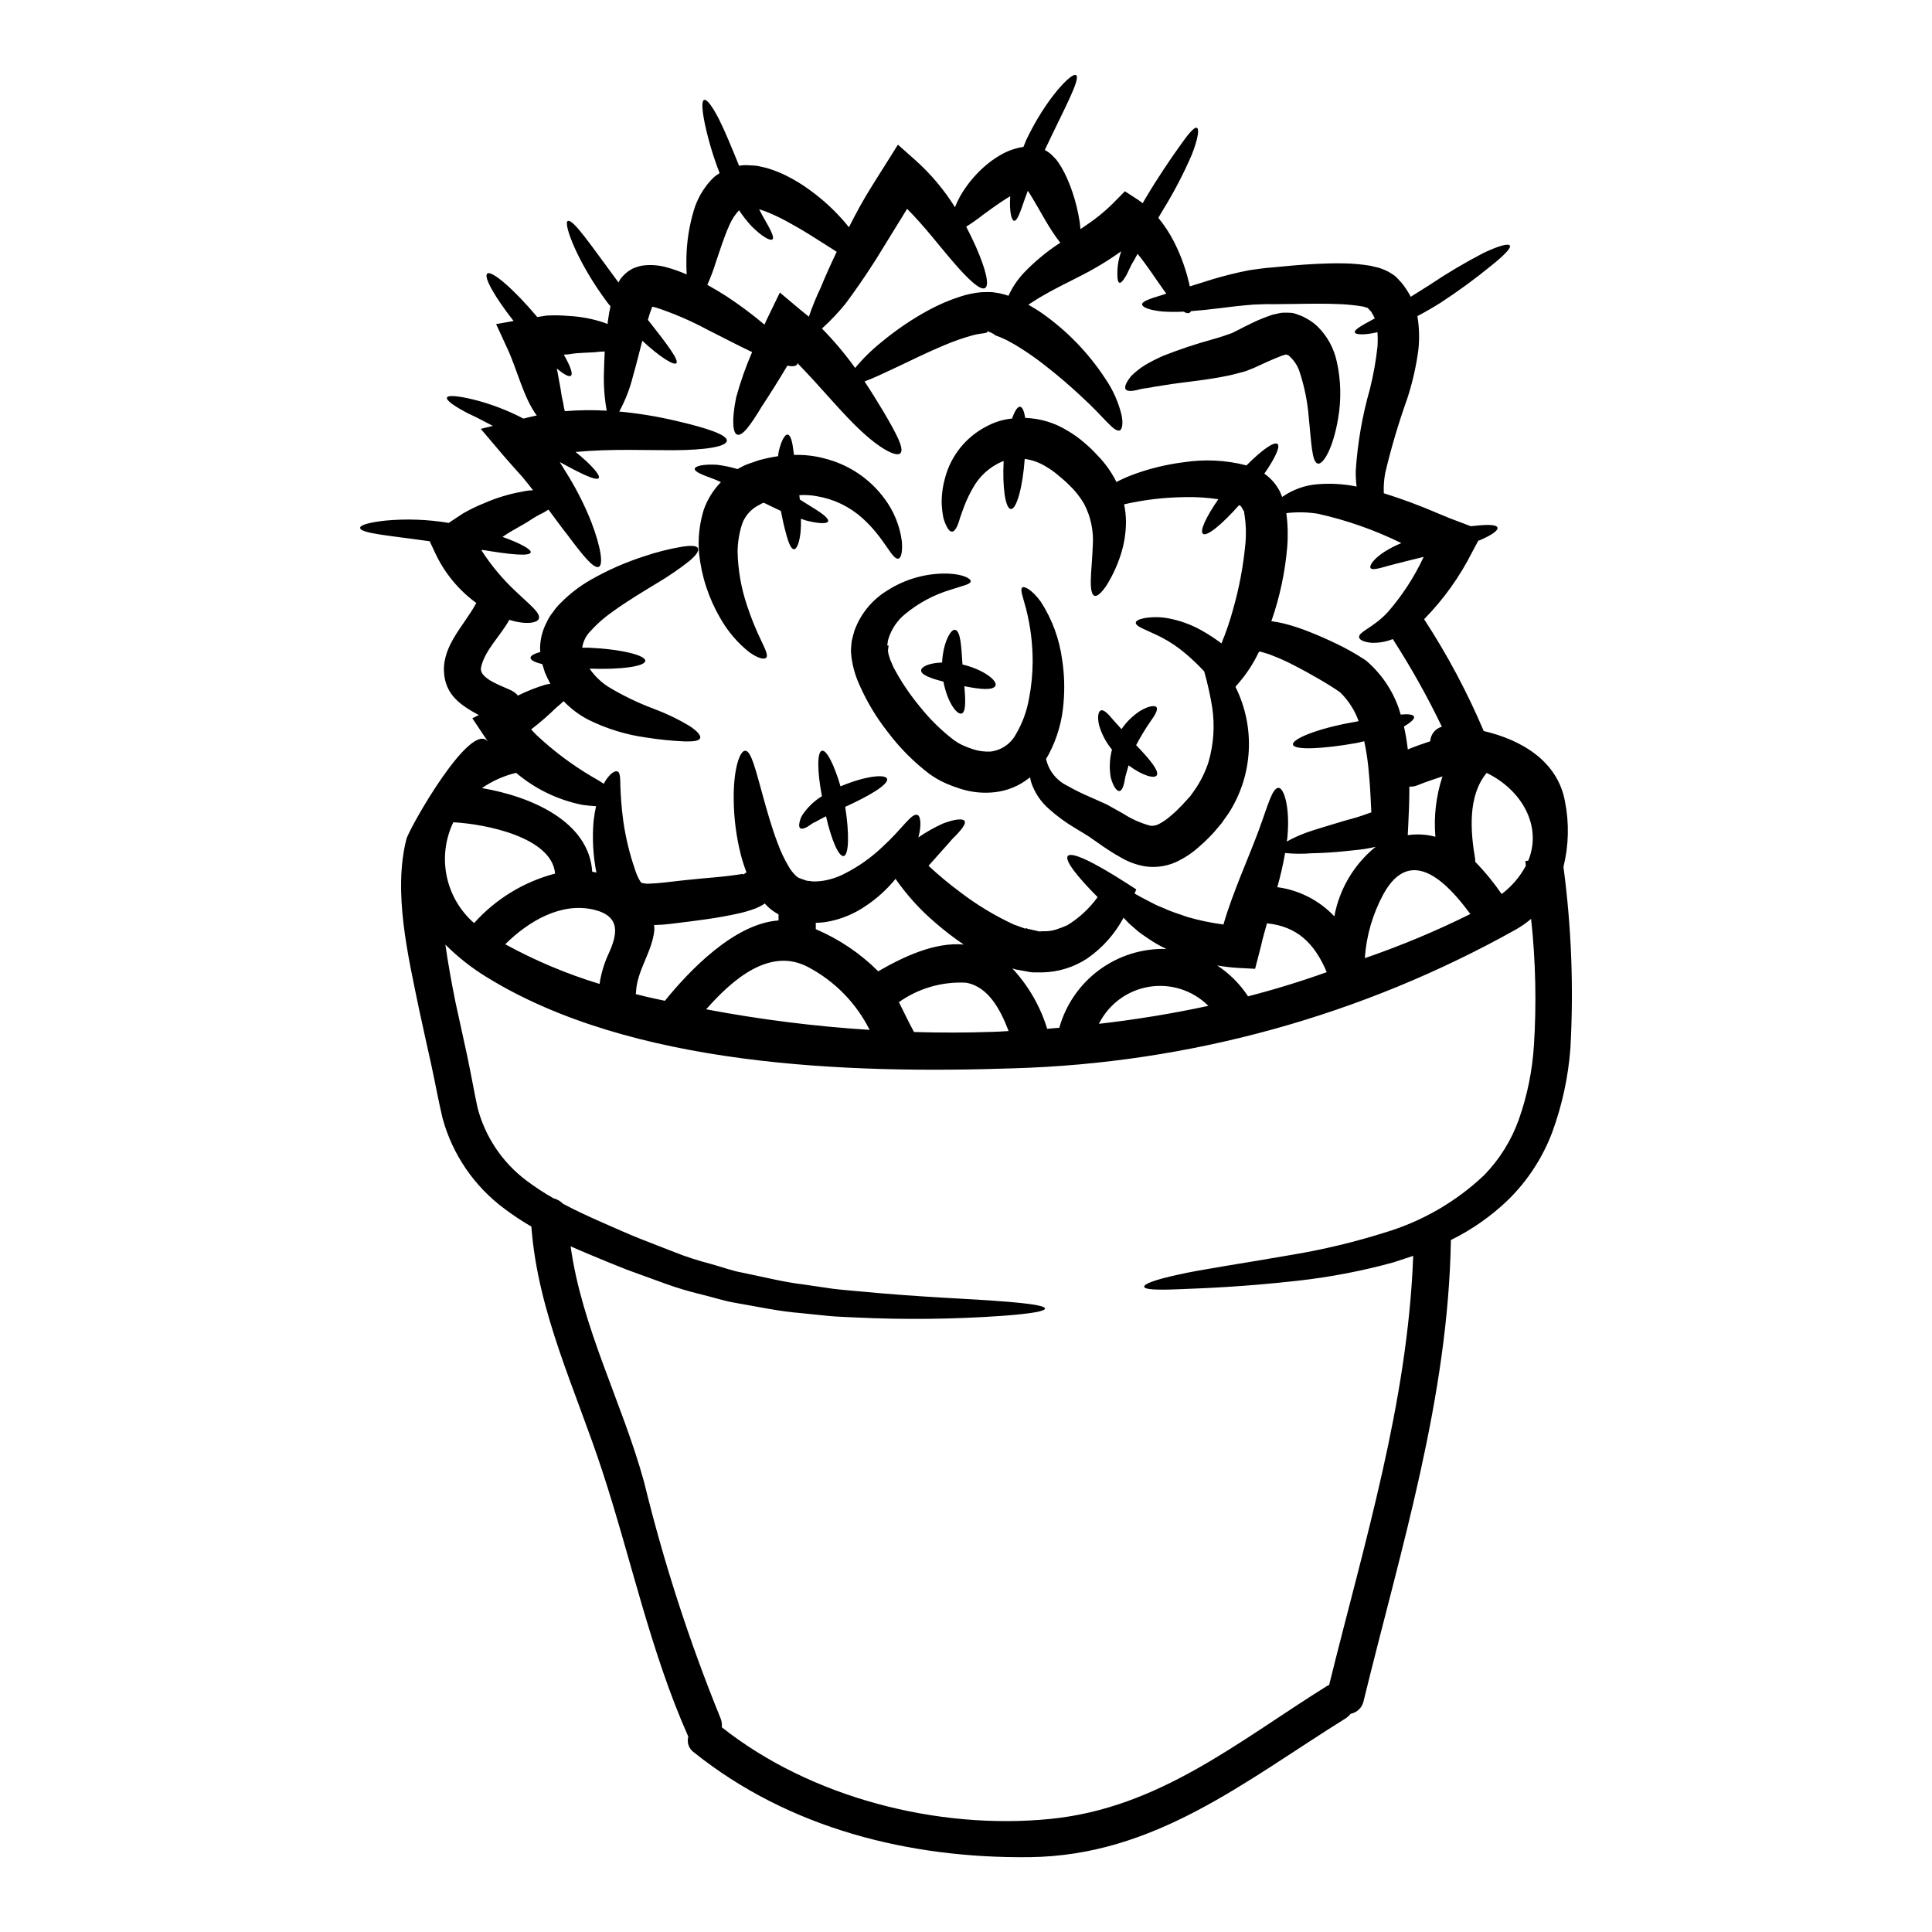<?xml version="1.0" encoding="UTF-8"?>
<!-- Uploaded to: SVG Repo, www.svgrepo.com, Generator: SVG Repo Mixer Tools -->
<svg fill="#000000" width="800px" height="800px" version="1.1" viewBox="144 144 512 512" xmlns="http://www.w3.org/2000/svg">
 <g>
  <path d="m432.87 365.88c-0.035-0.031-0.133-0.062-0.133-0.098l-0.031-0.004-0.066-0.062h-0.031c-1.246-0.789-2.465-1.512-3.648-2.234-2.512-1.48-4.867-3.207-7.031-5.156-2.074-1.82-3.644-4.141-4.566-6.738-0.172-0.523-0.305-1.062-0.395-1.605-0.129 0.062-0.195 0.195-0.328 0.266l0.004-0.004c-2.555 2.016-5.613 3.285-8.84 3.676-3.156 0.383-6.359 0.07-9.379-0.914-1.285-0.398-2.547-0.875-3.777-1.418-1.461-0.652-2.859-1.441-4.172-2.363-4.242-3.199-8.016-6.984-11.207-11.234-3.027-3.84-5.555-8.043-7.519-12.52-1.098-2.391-1.816-4.941-2.133-7.555-0.102-0.762-0.125-1.535-0.066-2.301l0.129-1.445 0.066-0.395v-0.066l0.031-0.129 0.066-0.227 0.129-0.496 0.23-0.918h0.004c0.145-0.625 0.352-1.23 0.625-1.809 1.703-4.051 4.652-7.453 8.422-9.711 4.812-3.062 10.438-4.602 16.141-4.406 4.039 0.199 5.902 1.352 5.844 2.039-0.031 0.824-2.199 1.18-5.32 2.231v0.004c-4.402 1.312-8.492 3.5-12.031 6.43-2.09 1.691-3.633 3.965-4.43 6.535-0.121 0.305-0.188 0.625-0.203 0.953l-0.062 0.461-0.066 0.266v0.098l0.363 0.066-0.164 1.215c-0.031 0.555 0.066 0.426 0.098 0.688-0.016 0.074-0.016 0.152 0 0.227l0.164 0.527 0.328 1.082c0.395 0.789 0.625 1.574 1.086 2.402 1.914 3.559 4.18 6.914 6.766 10.02 2.648 3.336 5.699 6.328 9.086 8.918 0.68 0.492 1.406 0.922 2.168 1.281 0.973 0.441 1.973 0.824 2.992 1.152 1.465 0.453 2.996 0.641 4.527 0.559 2.848-0.352 5.344-2.07 6.691-4.602 1.734-2.938 2.914-6.168 3.484-9.531 0.609-3.148 0.926-6.348 0.949-9.555 0.02-4.766-0.566-9.512-1.742-14.129-0.852-3.25-1.641-5.094-1.016-5.652 0.492-0.461 2.594 0.559 4.93 3.777v0.004c2.996 4.644 4.926 9.895 5.648 15.375 0.578 3.781 0.699 7.621 0.363 11.434-0.348 4.68-1.645 9.238-3.812 13.402-0.23 0.461-0.527 0.953-0.824 1.414l0.004-0.004c0.668 3.086 2.715 5.695 5.547 7.086 2.094 1.191 4.254 2.254 6.477 3.184 1.316 0.594 2.66 1.18 4.039 1.805 1.449 0.789 2.894 1.609 4.406 2.465h-0.004c2.219 1.43 4.648 2.508 7.195 3.191 0.762 0.07 1.523-0.078 2.199-0.43 1.152-0.598 2.223-1.336 3.191-2.199 0.59-0.523 1.18-0.984 1.77-1.609 0.492-0.523 1.316-1.277 1.574-1.609l1.805-1.969 1.148-1.609 0.004-0.004c1.582-2.269 2.82-4.762 3.68-7.391 1.395-4.754 1.73-9.754 0.984-14.652-0.523-3.18-1.227-6.328-2.102-9.43-1.516-1.637-3.129-3.184-4.832-4.629-2.012-1.727-4.215-3.219-6.566-4.438-4.008-2.004-6.801-2.789-6.734-3.84 0.031-0.496 0.754-0.891 2.133-1.18v-0.004c2.039-0.363 4.129-0.375 6.176-0.031 3.219 0.562 6.32 1.672 9.168 3.285 1.812 1.02 3.559 2.16 5.223 3.414 1.254-3.012 2.305-6.106 3.148-9.262 1.578-5.562 2.644-11.262 3.184-17.02 0.258-2.559 0.191-5.141-0.195-7.688-0.031-0.359-0.098-0.328-0.098-0.461-0.035-0.062 0-0.16 0-0.262 0.129 0-0.129-0.395-0.332-0.723l-0.523-0.922c-0.031-0.031-0.066-0.031-0.098-0.066v0.004c-0.148-0.07-0.289-0.145-0.426-0.23-4.504 5.094-8.547 8.41-9.562 7.59-0.922-0.723 0.82-4.469 4.074-9.164-2.848-0.43-5.727-0.617-8.609-0.559-5.504 0.035-10.992 0.676-16.359 1.906 0.32 1.535 0.488 3.098 0.496 4.664-0.012 2.555-0.367 5.098-1.051 7.555-0.934 3.293-2.328 6.434-4.141 9.328-1.352 1.969-2.434 2.926-3.148 2.695-0.715-0.227-1.02-1.676-0.988-4.012 0.031-2.336 0.395-5.551 0.527-9.262v0.004c0.281-3.844-0.516-7.688-2.301-11.102-1.102-1.891-2.473-3.606-4.078-5.094-0.621-0.691-2.168-1.941-3.086-2.727v-0.004c-0.918-0.754-1.895-1.434-2.922-2.035-1.719-1.074-3.644-1.77-5.648-2.035-0.527 7.457-2.168 13.383-3.68 13.273-1.445-0.129-2.266-5.715-1.906-12.715-0.125 0.059-0.258 0.102-0.395 0.129-3.359 1.434-6.129 3.973-7.848 7.195-0.789 1.383-1.484 2.824-2.07 4.305-0.523 1.379-0.953 2.559-1.281 3.543-0.621 2.266-1.348 3.543-2.102 3.543s-1.512-1.211-2.231-3.481h-0.004c-0.32-1.535-0.484-3.098-0.496-4.664 0.035-2.09 0.348-4.164 0.922-6.176 1.551-5.785 5.445-10.66 10.742-13.457 2.156-1.207 4.539-1.957 6.996-2.199 0.719-2.035 1.477-3.25 2.168-3.121 0.59 0.133 1.051 1.215 1.316 2.957v-0.004c3.949 0.125 7.801 1.281 11.168 3.356 1.613 0.934 3.129 2.023 4.531 3.25 1.223 1.031 2.375 2.137 3.449 3.32 2.039 2.074 3.734 4.457 5.027 7.059 1.32-0.688 2.684-1.301 4.074-1.836 4.406-1.66 8.996-2.797 13.668-3.387 5.57-0.875 11.262-0.594 16.723 0.824 3.977-4.008 7.324-6.406 8.211-5.684 0.824 0.656-0.656 3.809-3.481 7.871 1.113 0.773 2.098 1.719 2.922 2.793l0.621 0.949h0.004c0.281 0.387 0.512 0.809 0.688 1.254 0.164 0.359 0.332 0.789 0.492 1.18 2.801-1.965 6.082-3.133 9.496-3.383 3.426-0.27 6.871-0.062 10.234 0.625-0.18-1.383-0.254-2.777-0.23-4.172 0.473-7.332 1.73-14.586 3.746-21.648 0.941-3.762 1.621-7.582 2.035-11.434 0.07-1.215 0.062-2.434-0.031-3.644-3.543 0.82-5.781 0.656-5.981 0.062-0.266-0.754 1.938-1.906 5.254-3.711v-0.062l-0.461-0.922c-0.129-0.297-0.262-0.363-0.328-0.559 0.066-0.098-0.59-0.723-0.922-1.086l-0.098-0.129c-0.098 0-0.098 0-0.031-0.031h-0.035l0.004-0.004c-0.023-0.027-0.059-0.039-0.098-0.035l-1.137-0.332c-1.91-0.32-3.84-0.527-5.777-0.621-4.043-0.195-8.148-0.133-12.09-0.066-2.07 0.035-4.074 0.035-6.012 0.066-1.676-0.066-3.422 0.066-5.027 0.098-3.352 0.262-6.508 0.625-9.496 1.016-2.594 0.332-4.961 0.562-7.16 0.723v0.004c-0.086 0.18-0.223 0.328-0.395 0.43-0.363 0.227-0.922 0.098-1.574-0.297-1.871 0.102-3.746 0.09-5.617-0.035-3.516-0.363-5.32-1.117-5.387-1.871-0.066-0.75 1.875-1.48 5.094-2.434 0.395-0.129 0.887-0.297 1.316-0.43-0.297-0.395-0.59-0.82-0.922-1.277-1.906-2.629-4.137-6.176-6.691-9.266-0.359 0.625-0.688 1.246-0.984 1.805-1.082 1.645-1.609 3.387-2.297 4.367-0.625 1.051-1.152 1.574-1.512 1.48s-0.559-0.824-0.559-2.039l-0.004 0.004c-0.047-1.695 0.164-3.391 0.625-5.023 0.094-0.395 0.293-0.859 0.395-1.281-3.578 2.566-7.356 4.84-11.301 6.797-3.777 1.91-7 3.519-9.562 5.031-1.445 0.82-2.66 1.641-3.746 2.332 1.246 0.723 2.465 1.445 3.582 2.234h0.004c6.656 4.672 12.363 10.57 16.816 17.375 1.98 2.887 3.426 6.102 4.269 9.496 0.559 2.5 0.133 4.074-0.523 4.238-1.574 0.359-4.043-3.484-9.84-8.773-2.824-2.66-6.297-5.715-10.312-8.805-2.051-1.605-4.191-3.094-6.406-4.469-1.117-0.719-2.266-1.312-3.387-1.938v0.004c-0.961-0.469-1.949-0.887-2.953-1.25-0.531-0.457-1.16-0.781-1.84-0.953l-0.195-0.23-0.035 0.164-0.16 0.297-0.691 0.164h-0.004c-1.121 0.113-2.231 0.32-3.316 0.621-2.43 0.684-4.809 1.516-7.129 2.5-4.664 1.938-8.934 4.07-12.547 5.777s-6.539 3.09-8.738 3.883c1.969 2.988 3.644 5.746 5.059 8.082 3.484 5.945 5.512 9.789 4.438 10.938-1.02 1.086-5.258-1.051-10.543-6.012-4.894-4.535-10.414-11.367-16.754-17.875-0.035 0.133-0.035 0.266-0.066 0.363-0.328 0.496-1.246 0.59-2.594 0.332-2.598 4.367-4.93 8.016-6.832 10.902-2.926 4.863-5.117 7.871-6.473 7.359-1.215-0.426-1.445-4.074-0.266-9.84h-0.004c1.125-4.109 2.539-8.133 4.238-12.039-0.133-0.062-0.23-0.098-0.367-0.16-3.383-1.609-7.289-3.648-11.594-5.816v-0.004c-4.301-2.312-8.797-4.246-13.434-5.781-0.355-0.117-0.719-0.191-1.086-0.23-0.395 0.988-0.789 2.199-1.148 3.453 4.894 6.207 8.375 10.738 7.527 11.527-0.66 0.59-4.305-1.609-9.004-5.981-0.852 3.285-1.605 6.402-2.398 9.102l-0.004 0.004c-0.805 3.367-2.051 6.617-3.711 9.656 5.066 0.473 10.094 1.297 15.047 2.465 8.375 1.938 13.629 3.742 13.469 5.289-0.16 1.547-5.555 2.465-14.324 2.496-7.133 0.031-16.137-0.43-25.758 0.461 4.269 3.449 6.606 6.207 6.144 6.894-0.59 0.891-4.633-1.082-10.348-4.234 0.887 1.414 1.707 2.82 2.562 4.172 2.238 3.727 4.172 7.625 5.781 11.66 2.66 6.934 3.219 11.469 2.004 11.961-1.348 0.523-4.137-2.894-8.266-8.441-1.574-1.941-3.188-4.269-5.062-6.734-0.426 0.262-0.918 0.559-1.414 0.855l0.004-0.004c-1.129 0.535-2.215 1.148-3.254 1.84-2.168 1.445-4.723 2.629-7.523 4.535 4.793 1.707 7.688 3.348 7.477 4.106-0.301 1.117-5.488 0.559-12.816-0.656l-0.227 0.133 0.004-0.004c2.586 4.023 5.664 7.699 9.168 10.953 3.644 3.484 6.438 5.551 6.047 7.086-0.297 1.18-3.352 1.773-7.852 0.363-2.266 4.203-6.539 8.082-7.477 12.594-0.688 3.188 6.438 5.16 8.473 6.375h-0.004c0.492 0.289 0.926 0.668 1.285 1.113 2.375-1.18 4.848-2.16 7.391-2.922 0.461-0.102 0.824-0.133 1.215-0.195-0.527-0.988-1.02-2.039-1.445-3.023l-0.688-2.203c-1.941-0.457-3.121-1.051-3.121-1.672 0-0.559 0.953-1.086 2.594-1.547l-0.066-0.918c0.02-2.441 0.629-4.844 1.777-7 0.438-0.984 1.016-1.902 1.707-2.727 0.547-0.824 1.188-1.586 1.906-2.266 2.375-2.434 5.082-4.523 8.035-6.207 4.531-2.59 9.32-4.691 14.289-6.277 3.223-1.09 6.531-1.926 9.887-2.492 2.402-0.363 3.914-0.332 4.238 0.395 0.328 0.723-0.492 1.906-2.434 3.516v-0.004c-2.672 2.094-5.477 4.008-8.398 5.731-3.582 2.199-7.852 4.699-11.992 7.723-2.043 1.426-3.914 3.078-5.582 4.93-1.219 1.203-2.016 2.769-2.266 4.465h1.672c8.41 0.359 15.113 1.969 15.047 3.481-0.066 1.512-6.637 2.363-14.754 2.07 0.035 0.066 0.066 0.098 0.098 0.164h0.004c1.285 1.82 2.902 3.379 4.766 4.598 3.91 2.367 8.035 4.359 12.32 5.949 3.215 1.203 6.316 2.695 9.262 4.465 2.137 1.383 3.121 2.598 2.824 3.285s-1.773 0.887-4.141 0.824c-3.367-0.152-6.723-0.492-10.051-1.02-5.359-0.723-10.562-2.32-15.406-4.723-2.449-1.266-4.668-2.934-6.57-4.926-0.559 0.527-1.215 1.117-1.941 1.707-2.102 2.059-4.328 3.988-6.664 5.781 0.426 0.461 0.855 0.922 1.316 1.383h-0.004c4.555 4.297 9.582 8.062 14.98 11.234 1.082 0.59 2.035 1.18 2.891 1.738 0.023 0.027 0.062 0.039 0.098 0.035 0.098-0.195 0.195-0.43 0.297-0.594 1.352-2.168 2.598-2.891 3.285-2.66 0.754 0.23 0.754 1.812 0.789 4.074 0.098 2.004 0.23 5.223 0.754 8.969 0.625 4.438 1.68 8.805 3.148 13.039 0.305 1 0.723 1.957 1.246 2.859 0.461 0.723 0.555 0.66 0.621 0.625 0.691 0.168 1.402 0.223 2.109 0.164 1.211-0.035 2.625-0.164 4.137-0.332 1.512-0.164 3.023-0.363 4.535-0.523s3.09-0.297 4.598-0.461c2.926-0.266 5.75-0.492 8.266-0.824 1.246-0.129 2.465-0.363 3.121-0.457-0.031 0-0.031 0.031-0.062 0.062v0.031l-0.004 0.008c0.027 0.031 0.047 0.062 0.062 0.102l0.363-0.23 0.527-0.363c-0.594-1.535-1.098-3.106-1.512-4.699-1.188-4.715-1.816-9.555-1.875-14.418-0.133-8.184 1.609-13.273 3.121-13.105 1.512 0.164 2.625 4.762 4.633 12.055 1.016 3.644 2.199 7.981 3.871 12.383h0.004c0.781 2.18 1.773 4.281 2.961 6.273 0.469 0.832 1.055 1.594 1.738 2.266 0.266 0.195 0.523 0.594 0.688 0.559 0.09 0.035 0.172 0.094 0.234 0.164l0.031 0.031h0.066l0.523 0.195 1.051 0.363v0.004c0.262 0.113 0.539 0.18 0.824 0.195 0.332-0.008 0.664 0.035 0.984 0.133 0.977 0.039 1.957-0.016 2.922-0.164 2.082-0.328 4.094-1.008 5.949-2.004 3.602-1.84 6.918-4.199 9.84-7 5.324-4.859 7.59-8.871 9.168-8.473 0.855 0.129 1.281 2.461 0.332 5.981h-0.004c2.039-1.395 4.191-2.617 6.438-3.648 3.32-1.246 5.356-1.414 5.816-0.688 0.461 0.723-0.855 2.398-3.285 4.793-1.543 1.812-3.711 4.141-6.273 7.066l-0.004-0.004c2.652 2.477 5.441 4.797 8.355 6.957 4.41 3.383 9.18 6.269 14.227 8.605l2.004 0.723 1.016 0.363 0.07 0.07 0.066 0.031v-0.293l0.59 0.262c0.824 0.164 1.676 0.395 2.496 0.559 0.293 0.121 0.613 0.152 0.922 0.098 0.23-0.031 0.461 0 0.691-0.031 1.051 0.043 2.098-0.082 3.106-0.367 1.098-0.34 2.172-0.746 3.223-1.215 3.152-1.926 5.887-4.461 8.047-7.457-5.715-5.75-8.738-9.758-7.918-10.875 0.957-1.281 6.867 1.574 15.57 7.164l2.598 1.672-0.461 1.086c0.953 0.555 1.969 1.109 3.055 1.672 0.754 0.395 1.547 0.789 2.363 1.215 0.816 0.43 1.742 0.723 2.66 1.148 1.773 0.855 3.844 1.414 5.879 2.168v0.004c3.144 0.914 6.352 1.582 9.598 2.004 1.348-4.699 3.019-8.902 4.5-12.715 1.875-4.664 3.516-8.66 4.797-12.086 2.496-6.769 3.609-11.367 5.285-11.414 1.383-0.062 3.121 4.93 2.363 13.109-0.031 0.363-0.098 0.719-0.164 1.113l-0.004 0.004c1.742-0.957 3.555-1.773 5.426-2.441 2.527-0.887 5.781-1.805 9.199-2.859 1.707-0.523 3.644-0.953 5.453-1.609 0.754-0.262 1.543-0.559 2.336-0.82-0.164-3.316-0.297-6.691-0.625-10.188l-0.008 0.004c-0.219-2.91-0.633-5.805-1.246-8.66-0.723 0.16-1.445 0.359-2.199 0.492-8.902 1.574-16.395 1.906-16.688 0.395-0.297-1.512 6.629-4.262 15.633-5.879 0.594-0.102 1.18-0.195 1.773-0.332-1.031-2.894-2.719-5.516-4.926-7.656-1.672-1.18-3.871-2.527-5.812-3.644-2.102-1.215-4.172-2.363-6.176-3.387l-0.004 0.004c-1.832-0.973-3.719-1.84-5.652-2.594-0.766-0.332-1.555-0.609-2.359-0.824-0.754-0.266-1.18-0.164-1.051-0.363l0.363-0.16h-0.004c-0.32 0.055-0.625 0.191-0.883 0.395-1.309 2.762-2.965 5.344-4.93 7.688l-1.215 1.445v-0.004c5.336 10.688 4.664 23.395-1.777 33.457-0.652 0.891-1.277 1.812-1.906 2.695l-1.738 2.07-0.227 0.266-0.395 0.426-0.523 0.559-1.051 1.051c-0.691 0.723-1.547 1.414-2.336 2.137h0.004c-1.789 1.562-3.789 2.856-5.949 3.84-2.582 1.125-5.43 1.492-8.211 1.051-2.277-0.406-4.457-1.23-6.438-2.426-1.742-0.953-3.148-1.906-4.535-2.824l-1.969-1.383-0.953-0.652-0.461-0.332zm125.46 7.82c2.117 15.938 2.734 32.039 1.844 48.094-0.57 7.621-2.195 15.129-4.832 22.305-2.527 6.688-6.473 12.75-11.562 17.773-4.5 4.356-9.656 7.981-15.277 10.742-0.723 41.98-13.242 81.668-23.129 122.14l0.004 0.004c-0.355 1.73-1.715 3.078-3.449 3.418-0.363 0.457-0.797 0.855-1.285 1.184-26.84 16.73-50.621 36.43-83.801 36.805-31.836 0.363-63.73-7.59-88.898-27.727-1.363-0.926-1.98-2.617-1.543-4.207-10.117-22.828-15.043-46.746-22.734-70.234-7.062-21.648-17.145-42.051-18.852-64.945-2.473-1.426-4.856-3.004-7.133-4.723-8.031-5.945-13.82-14.434-16.426-24.078-1.215-5.191-1.938-9.395-2.988-14.168s-2.106-9.445-3.188-14.488c-2.926-14.262-6.961-31.094-3.387-45.207 0.656-2.691 17.281-32.16 21.75-25.691-0.332-0.461-0.656-0.918-0.953-1.379l-3.316-4.965 1.707-0.855c-4.699-2.562-8.969-5.254-9.234-11.629-0.262-7 5.422-12.203 8.578-18.07v0.004c-4.723-3.441-8.488-8.031-10.941-13.336l-1.414-3.019c-10.184-1.48-18.527-2.07-18.43-3.582 0-0.754 2.562-1.445 6.734-1.906h0.004c5.523-0.508 11.086-0.309 16.559 0.59 0.051 0.027 0.109 0.039 0.164 0.031 1.277-0.852 2.559-1.707 3.773-2.496h0.004c1.801-1.047 3.68-1.957 5.617-2.727 3.266-1.441 6.699-2.477 10.215-3.086 0.902-0.211 1.828-0.324 2.758-0.328-0.922-1.18-1.844-2.398-2.863-3.578-1.676-1.844-3.348-3.746-5.094-5.75l-5.902-6.961 3.188-0.789c-2.434-1.277-4.668-2.465-6.57-3.316-3.648-1.906-5.816-3.449-5.586-4.172s2.859-0.492 6.961 0.492l0.004-0.004c4.617 1.156 9.082 2.856 13.305 5.062 1.152-0.297 2.336-0.559 3.543-0.824h-0.004c0-0.035-0.027-0.062-0.066-0.066-3.449-4.695-5.191-12.203-7.656-17.508l-3.055-6.637 4.633-0.824c-4.93-6.273-7.981-11.633-7-12.547 1.117-1.02 7.066 4.106 13.273 11.496 0.855-0.129 1.707-0.266 2.496-0.395l0.004 0.004c1.914-0.102 3.836-0.07 5.75 0.098 3.215 0.156 6.391 0.754 9.445 1.777 0.332 0.129 0.625 0.262 0.922 0.363 0.035-0.332 0.066-0.66 0.133-0.988 0.16-1.215 0.363-2.43 0.652-3.711-0.227-0.297-0.457-0.559-0.688-0.824-8.117-10.773-11.891-21.219-10.629-21.777 1.414-0.656 6.477 6.93 13.438 16.293l0.098-0.195 0.461-0.789v-0.004c0.359-0.457 0.754-0.887 1.184-1.277 0.453-0.438 0.957-0.812 1.508-1.121l0.461-0.266v0.004c0.348-0.168 0.711-0.309 1.082-0.426 0.492-0.168 0.996-0.301 1.512-0.395 2.164-0.297 4.371-0.141 6.473 0.461 1.805 0.496 3.574 1.121 5.285 1.875-0.062-1.281-0.094-2.754-0.062-4.367v-0.004c0.074-4.238 0.727-8.449 1.938-12.516 0.867-2.957 2.394-5.684 4.465-7.969 0.637-0.738 1.395-1.371 2.234-1.871 0.031-0.066 0.098-0.066 0.164-0.133-1.645-4.227-2.953-8.574-3.906-13.008-0.754-3.68-0.922-6.109-0.199-6.371 0.719-0.266 2.168 1.672 3.914 5.059 1.609 3.188 3.418 7.625 5.352 12.387l0.461-0.066-0.004-0.004c0.359-0.062 0.719-0.094 1.082-0.098 0.559 0 1.086 0.035 1.645 0.066 0.559 0.031 1.148 0.062 1.641 0.129l1.215 0.266h0.004c0.781 0.148 1.547 0.355 2.297 0.621 1.387 0.453 2.738 1 4.043 1.645 2.297 1.137 4.484 2.477 6.539 4.008 3.375 2.457 6.449 5.301 9.164 8.477 0.363 0.426 0.691 0.852 1.02 1.246 1.805-3.582 3.844-7.359 6.273-11.207 1.148-1.801 2.266-3.574 3.348-5.316l3.367-5.356 4.664 4.141c4.051 3.629 7.566 7.809 10.445 12.418 0.426-1.031 0.906-2.043 1.445-3.023 1.59-2.723 3.578-5.191 5.902-7.328 1.457-1.352 3.066-2.531 4.793-3.508 1.852-1.082 3.891-1.797 6.012-2.109 0.266-0.621 0.496-1.246 0.758-1.871 5.203-10.918 12.035-18.004 13.188-17.145 1.312 0.918-3.285 9.199-8.117 19.48v-0.004c-0.066 0.117-0.121 0.238-0.164 0.363 0.824 0.426 1.57 0.992 2.199 1.672l0.824 0.859 0.559 0.754c0.609 0.895 1.156 1.824 1.641 2.793 0.773 1.562 1.445 3.176 2.008 4.828 0.91 2.641 1.578 5.356 2.004 8.113 0.098 0.691 0.16 1.352 0.227 1.941 1.742-1.18 3.484-2.363 5.059-3.648 1.168-0.938 2.289-1.938 3.356-2.988l3.348-3.387 3.543 2.297c0.43 0.301 0.824 0.594 1.18 0.859 0.266-0.43 0.461-0.859 0.723-1.281 3.281-5.512 6.504-10.234 8.898-13.602 2.336-3.348 4.008-5.383 4.723-5.09 0.715 0.297 0.266 2.957-1.277 6.961h0.004c-2.164 5.031-4.688 9.898-7.559 14.562-0.492 0.789-0.922 1.543-1.379 2.332 1.57 1.91 2.938 3.981 4.07 6.18 1.562 3.043 2.797 6.25 3.68 9.555 0.23 0.855 0.43 1.676 0.594 2.434 1.805-0.559 3.742-1.18 5.879-1.844h0.004c3.273-0.992 6.594-1.816 9.953-2.461 1.906-0.227 3.84-0.59 5.977-0.719 1.844-0.164 3.715-0.328 5.652-0.527 4.043-0.328 8.344-0.621 12.988-0.555v-0.004c2.504 0.023 5.004 0.242 7.477 0.652l2.168 0.527c0.922 0.285 1.812 0.66 2.664 1.121 0.539 0.309 1.066 0.648 1.574 1.016l0.098 0.102c0.016 0.016 0.039 0.027 0.062 0.031l0.43 0.426 0.062 0.066 0.164 0.164 0.297 0.328c0.477 0.48 0.914 0.996 1.312 1.547 0.668 0.914 1.262 1.879 1.777 2.887 1.574-0.984 3.219-2.004 4.93-3.09h-0.004c4.629-3.117 9.434-5.969 14.387-8.539 3.938-1.871 6.606-2.594 6.965-1.938 0.363 0.656-1.547 2.594-4.859 5.254-4.32 3.539-8.828 6.84-13.504 9.887-2.102 1.316-4.137 2.5-6.141 3.543 0.488 2.941 0.578 5.938 0.262 8.902-0.59 4.445-1.59 8.82-2.988 13.078-2.301 6.434-4.242 12.992-5.816 19.645-0.316 1.754-0.438 3.539-0.359 5.32 4.863 1.52 9.645 3.297 14.324 5.32 2.133 0.922 4.141 1.707 6.043 2.398l2.695 1.02c0.523-0.062 1.082-0.129 1.574-0.164 3.188-0.328 5.258-0.227 5.488 0.527 0.227 0.754-1.512 1.969-4.531 3.285-0.164 0.062-0.395 0.129-0.559 0.195l-1.574 2.926h-0.004c-3.301 6.586-7.613 12.613-12.777 17.871 6.133 9.391 11.418 19.309 15.801 29.633 9.953 2.332 19.613 7.914 21.551 18.754 1.117 5.703 0.977 11.578-0.414 17.219zm-7.816 47.273v-0.004c0.699-11.152 0.445-22.344-0.754-33.457-1.215 1.02-2.512 1.934-3.879 2.731-40.805 22.859-86.531 35.512-133.29 36.871-43.758 1.477-101.38-0.426-139.85-24.309-3.887-2.398-7.484-5.246-10.711-8.477 0.723 5.117 1.676 10.285 2.664 15.211 1.082 5.023 2.102 9.492 3.121 14.289 1.02 4.793 1.906 9.922 2.754 13.801v-0.004c2.016 7.66 6.551 14.418 12.875 19.188 2.312 1.742 4.738 3.336 7.262 4.762 0.941 0.227 1.793 0.715 2.465 1.414 3.348 1.805 6.832 3.387 10.234 4.894 3.402 1.512 6.832 3.023 10.152 4.367 3.25 1.246 6.402 2.496 9.445 3.68v0.004c2.981 1.168 6.031 2.152 9.133 2.953 3.023 0.82 5.844 1.906 8.707 2.398 5.746 1.18 11.066 2.531 16.191 3.121 2.562 0.363 5.023 0.723 7.391 1.086 2.363 0.328 4.699 0.457 6.898 0.688 17.805 1.707 30.309 2.004 38.207 2.691 7.949 0.59 11.414 1.215 11.414 1.906 0 0.688-3.449 1.352-11.414 1.941h0.004c-12.891 0.902-25.824 1.043-38.73 0.426-2.269-0.129-4.633-0.164-7.086-0.395-2.453-0.227-5.031-0.527-7.688-0.789-5.32-0.395-10.91-1.609-16.953-2.66-3.023-0.461-6.047-1.512-9.234-2.266h0.004c-3.269-0.781-6.496-1.746-9.656-2.894-3.285-1.18-6.637-2.398-10.121-3.68-3.348-1.312-6.691-2.691-10.281-4.203-1.48-0.621-3.023-1.277-4.57-1.969 3.023 21.684 13.633 41.297 19.449 62.387 5.195 21.297 11.945 42.18 20.203 62.484 0.359 0.812 0.508 1.707 0.426 2.594 23.555 18.66 57.227 27.27 87.09 24.277 28.781-2.891 49.594-20.434 73.262-35.215l0.59-0.297c9.297-37.68 20.824-74.707 22.273-113.7-1.742 0.59-3.484 1.148-5.191 1.707v0.004c-8.367 2.305-16.902 3.938-25.523 4.891-14.715 1.645-24.77 1.969-31.207 2.234-6.441 0.27-9.234 0.066-9.363-0.641-0.129-0.703 2.531-1.805 8.871-3.188 6.336-1.445 16.391-2.859 30.648-5.356h0.004c8.184-1.379 16.262-3.32 24.176-5.816 9.863-2.93 18.898-8.141 26.371-15.207 4.09-4.199 7.227-9.23 9.199-14.754 2.25-6.356 3.602-12.996 4.012-19.727zm-1.512-48.883c3.746-9.137-1.672-18.727-11.02-23.258-5.059 6.078-4.301 15.504-3.055 22.797 0.027 0.25 0.035 0.504 0.031 0.754 2.566 2.648 4.906 5.504 6.996 8.543 2.652-2 4.84-4.551 6.41-7.481-0.035-0.43-0.066-0.824-0.133-1.246zm-24.605-6.336c-0.465-5.402 0.172-10.848 1.875-16-2.203 0.723-4.406 1.445-6.574 2.336-0.691 0.297-1.445 0.422-2.199 0.363 0 3.613-0.129 7.062-0.297 10.215l-0.133 2.66c2.449-0.363 4.941-0.219 7.328 0.426zm-1.383-25.297h0.004c0.098-1.816 1.34-3.375 3.09-3.875-3.848-8.008-8.195-15.762-13.012-23.223-1.805 0.73-3.738 1.062-5.68 0.984-2.137-0.195-3.219-0.855-3.254-1.512 0-1.512 3.812-2.465 7.688-6.691h-0.004c3.816-4.387 6.996-9.289 9.445-14.562-3.418 0.855-6.477 1.574-8.641 2.168-2.992 0.82-5.059 1.508-5.457 0.754-0.328-0.625 0.789-2.363 3.648-4.238h0.004c1.438-0.914 2.957-1.695 4.535-2.332-7.047-3.465-14.48-6.078-22.145-7.785-2.652-0.418-5.344-0.484-8.012-0.199-0.109 0.039-0.219 0.062-0.332 0.066 0.402 2.996 0.477 6.023 0.227 9.035-0.562 6.582-1.941 13.07-4.106 19.316-0.023 0.09-0.059 0.176-0.098 0.262 1.094 0.141 2.184 0.34 3.258 0.594 2.379 0.605 4.715 1.375 6.992 2.297 2.336 0.922 4.699 1.969 7.086 3.121 2.574 1.234 5.066 2.641 7.453 4.207l0.098 0.066 0.266 0.195c3.965 3.391 6.957 7.781 8.66 12.715 0.164 0.527 0.297 1.02 0.461 1.543 1.969-0.164 3.285-0.062 3.543 0.559 0.227 0.527-0.789 1.512-2.664 2.598h-0.004c0.449 2.016 0.789 4.055 1.02 6.109l0.031-0.031c1.926-0.801 3.898-1.488 5.902-2.148zm10.629 45.766c-5.812-7.918-15.668-18.66-23.031-5.258h0.004c-2.84 5.231-4.519 11.012-4.926 16.953 9.57-3.285 18.91-7.191 27.969-11.695zm-25.098-17.805c-0.461 0.098-0.953 0.195-1.383 0.297-2.168 0.461-4.137 0.559-6.043 0.789-3.812 0.43-6.934 0.559-9.629 0.625l0.008-0.004c-2.309 0.191-4.629 0.168-6.934-0.066-0.531 3.051-1.219 6.074-2.07 9.051 5.777 0.762 11.117 3.492 15.121 7.727 1.336-7.25 5.219-13.785 10.949-18.43zm-12.945 33.211c-3.25-7.688-7.871-12.121-15.836-12.941-0.59 2.066-1.18 4.137-1.641 6.238l-0.328 1.25-1.18 4.566-4.438-0.23h0.004c-1.883-0.113-3.758-0.332-5.617-0.66 3.258 2.141 6.043 4.926 8.18 8.184 7.043-1.816 14-3.953 20.875-6.414zm-31.371 8.934h0.004c-4.125-4.117-9.977-5.996-15.727-5.051-5.746 0.941-10.691 4.594-13.281 9.812 9.738-1.121 19.461-2.699 29.023-4.769zm-39.504 5.809c1.719-6.152 5.449-11.551 10.594-15.336 5.141-3.789 11.406-5.742 17.789-5.555-1.645-0.766-3.223-1.668-4.723-2.695-0.984-0.688-1.938-1.281-2.789-1.969l-2.398-2.102c-0.527-0.527-0.988-1.02-1.449-1.512-2.293 4.305-5.582 8-9.59 10.777-3.531 2.336-7.656 3.625-11.891 3.711h-1.809c-0.539 0.027-1.078-0.008-1.609-0.098-0.824-0.164-1.645-0.332-2.496-0.461l-0.625-0.133-0.328-0.031-0.527-0.129-0.098-0.035-0.164-0.062-0.332-0.098v-0.004c4.25 4.566 7.406 10.035 9.234 16 1.074-0.07 2.125-0.168 3.211-0.27zm-0.195-207.75c0.164-0.098 0.328-0.195 0.461-0.297-0.66-0.824-1.316-1.738-2.039-2.824-1.246-1.906-2.594-4.234-4.008-6.734-0.723-1.211-1.445-2.496-2.199-3.676-0.133-0.164-0.23-0.332-0.363-0.527-0.297 0.754-0.559 1.477-0.789 2.133-1.215 3.543-2.039 5.949-2.863 5.816-0.688-0.133-1.277-2.496-1.016-6.438v-0.066l-0.988 0.594c-2.332 1.477-4.469 3.051-6.273 4.363h0.004c-1.387 1.102-2.832 2.121-4.328 3.059-0.031 0.031-0.062 0.031-0.062 0.062 0.953 1.875 1.805 3.613 2.527 5.223 2.727 6.211 3.648 10.285 2.465 11.02-1.184 0.734-4.367-2.102-8.641-7.129-3.285-3.773-7.227-9.031-12.02-13.863-2.961 4.797-5.785 9.395-8.379 13.598-2.789 4.371-5.555 8.344-7.914 11.5l-0.004 0.008c-1.918 2.367-4.016 4.578-6.277 6.621 3.195 3.25 6.137 6.742 8.801 10.445 2.094-2.523 4.438-4.824 6.996-6.867 3.848-3.199 7.996-6.012 12.387-8.41 2.746-1.5 5.629-2.731 8.609-3.68 1.77-0.574 3.598-0.945 5.449-1.117l1.609-0.031h0.754l0.559 0.031 0.559 0.066h0.004c0.914 0.109 1.812 0.297 2.691 0.559 0.363 0.098 0.691 0.227 1.02 0.328 0.992-2.195 2.332-4.215 3.973-5.981 2.797-2.938 5.914-5.547 9.297-7.785zm-17.773 208.84c1.512-0.031 3.023-0.129 4.535-0.227-2.102-5.512-5.32-11.809-11.332-12.812-6.328-0.32-12.574 1.496-17.742 5.156 1.348 2.66 2.594 5.356 4.008 7.914 6.863 0.203 13.734 0.203 20.531-0.031zm-30.023-16.062c6.668-3.844 14.957-7.785 22.668-7.086l-0.004 0.004c-2.621-1.773-5.137-3.703-7.523-5.785-4.004-3.402-7.551-7.312-10.547-11.629-2.324 2.863-5.086 5.348-8.176 7.359-2.746 1.848-5.82 3.152-9.055 3.848-1.285 0.27-2.594 0.422-3.906 0.453v1.68c6.176 2.625 11.793 6.414 16.543 11.156zm-2.269 15.531c-3.559-7.098-9.246-12.91-16.262-16.625-10.086-5.387-19.941 3.09-27.066 11.172h-0.004c14.32 2.707 28.789 4.531 43.332 5.453zm-8.738-206.21c-0.922-0.559-1.875-1.215-2.992-1.906-2.691-1.707-5.879-3.777-9.445-5.715-1.793-1.016-3.648-1.926-5.551-2.727-0.855-0.359-1.707-0.656-2.562-0.922 0.395 0.754 0.754 1.48 1.117 2.106 1.84 3.184 3.019 5.352 2.398 5.879-0.559 0.461-2.66-0.656-5.418-3.387v0.004c-1.258-1.344-2.402-2.793-3.418-4.328-1.023 1.09-1.855 2.344-2.465 3.711-1.547 3.387-2.66 7.086-3.746 10.234-0.613 1.98-1.348 3.926-2.199 5.816 1.773 0.984 3.484 2.004 5.059 3.019 3.508 2.305 6.879 4.816 10.086 7.527 0.328-0.754 0.656-1.512 1.051-2.266l3.023-6.242 5.191 4.367c0.789 0.656 1.641 1.348 2.496 2.035 0.895-2.633 1.949-5.211 3.148-7.719 1.172-2.871 2.582-6.027 4.227-9.48zm-15.41 177.21v-1.609c-0.227-0.164-0.492-0.266-0.723-0.43-0.984-0.59-1.879-1.32-2.656-2.168-0.102-0.098-0.164-0.195-0.266-0.297l-0.066 0.066-0.062 0.031-0.395 0.266c-0.594 0.34-1.207 0.648-1.836 0.922-1.52 0.578-3.078 1.035-4.664 1.379-2.926 0.656-5.816 1.148-8.836 1.574-1.449 0.195-2.926 0.395-4.438 0.59l-4.766 0.594c-1.348 0.16-2.754 0.262-4.269 0.297 0.055 0.445 0.078 0.895 0.066 1.344-0.559 5.844-4.664 10.711-4.859 16.531h-0.004c-0.008 0.145-0.027 0.285-0.066 0.426l2.793 0.691c1.641 0.395 3.281 0.719 4.93 1.082 6.332-7.82 18.328-20.469 30.117-21.289zm-45.004 8.738c2.266-4.965 3.316-9.789-3.809-11.562-8.742-2.137-17.414 2.992-23.617 9.133v-0.004c7.953 4.352 16.328 7.875 25 10.516 0.418-2.797 1.234-5.516 2.426-8.082zm-1.051-159.53c-0.43 0.031-0.891 0.062-1.352 0.062-2.398 0.363-5.156 0.133-8.18 0.691l-1.316 0.098c1.711 2.988 2.5 5.094 1.875 5.586-0.492 0.395-1.875-0.363-3.746-1.941 0.102 0.363 0.164 0.754 0.23 1.117 0.297 1.512 0.523 2.992 0.789 4.328 0.102 0.656 0.195 1.316 0.297 1.906 0.098 0.59 0.266 1.117 0.363 1.641v0.004c0.098 0.789 0.254 1.57 0.461 2.336 3.691-0.305 7.402-0.352 11.102-0.133-0.629-3.488-0.871-7.035-0.723-10.578 0.035-1.574 0.102-3.277 0.199-5.117zm-3.316 137.88c0.359 0.066 0.754 0.133 1.113 0.23v0.004c-0.895-4.5-1.148-9.098-0.754-13.668 0.164-1.445 0.395-2.727 0.656-3.938-1.051-0.035-2.199-0.164-3.516-0.332v0.004c-6.519-1.281-12.605-4.211-17.672-8.508-3.242 0.773-6.312 2.144-9.055 4.039 13.062 2.231 28.371 8.832 29.227 22.168zm-9.84 0.496c-0.824-9.66-18.531-13.176-26.973-13.602-2.137 4.441-2.75 9.461-1.754 14.285 0.992 4.824 3.547 9.191 7.262 12.426 5.707-6.383 13.168-10.941 21.449-13.109z"/>
  <path d="m498.28 239.89c1.074 4.879 1.199 9.918 0.363 14.844-1.316 8.051-4.008 12.484-5.418 12.121-1.543-0.395-1.672-5.117-2.398-12.383l-0.004 0.004c-0.32-3.965-1.105-7.879-2.332-11.664-0.473-1.633-1.383-3.109-2.629-4.269-0.262-0.301-0.191-0.035-0.227-0.23 0.164-0.031-0.266-0.16-0.59-0.297l-0.266-0.066-0.395 0.098-0.789 0.266c-1.016 0.363-2.262 0.922-3.481 1.445-1.316 0.594-2.629 1.18-3.879 1.773l-1.02 0.395-0.461 0.195-0.688 0.266-0.266 0.066c-0.688 0.195-1.41 0.395-2.102 0.559-1.414 0.395-2.723 0.652-4.008 0.887-5.156 0.953-9.594 1.348-13.176 1.875-1.773 0.297-3.348 0.523-4.762 0.754-1.281 0.297-2.434 0.359-3.516 0.59-2.137 0.625-3.543 0.656-3.938 0.031s0.164-1.906 1.574-3.609h0.012c1.066-1.043 2.246-1.969 3.512-2.758 1.598-0.953 3.254-1.797 4.961-2.527 4.223-1.668 8.531-3.102 12.91-4.305 1.18-0.328 2.363-0.688 3.484-1.082 0.461-0.164 0.922-0.332 1.445-0.496 0.023 0 0.047-0.012 0.066-0.031 0.031-0.031 0.098-0.031 0.164-0.062h0.023l0.461-0.23 0.887-0.43c0.984-0.523 2.336-1.211 3.648-1.84 1.449-0.723 2.941-1.359 4.465-1.906l1.277-0.461 1.609-0.359 0.004 0.004c0.277-0.082 0.566-0.137 0.855-0.164 0.43-0.035 0.887-0.035 1.348-0.035 0.461 0 0.922 0.035 1.352 0.066l0.16 0.031h0.102-0.004c0.277 0.094 0.562 0.172 0.852 0.23l0.133 0.062 0.266 0.102 0.984 0.359c0.434 0.168 0.852 0.375 1.246 0.625 1.145 0.59 2.195 1.344 3.121 2.238 2.559 2.547 4.316 5.785 5.059 9.32z"/>
  <path d="m445.09 341.47c3.516 3.68 6.273 6.898 5.418 8.051-0.656 0.887-3.812 0-7.422-2.695-0.332 1.051-0.562 2.07-0.824 2.894-0.363 2.266-0.824 3.84-1.609 3.91-0.723 0.066-1.641-1.215-2.301-3.613v-0.004c-0.418-2.449-0.305-4.961 0.332-7.359-1.57-1.902-2.734-4.106-3.418-6.473-0.492-2.199-0.227-3.613 0.461-3.91s1.805 0.723 3.121 2.332c0.656 0.754 1.477 1.645 2.363 2.629h-0.004c1.328-1.953 3.039-3.621 5.027-4.891 2.231-1.281 3.871-1.512 4.269-0.891 0.398 0.621-0.363 2.039-1.645 3.777-1.383 2.004-2.641 4.09-3.769 6.242z"/>
  <path d="m399.07 320.1c5.586 1.316 9.363 4.328 8.738 5.621-0.625 1.289-3.973 0.984-8.242 0.129 0.328 3.84 0.426 7-0.789 7.262-1.211 0.266-3.68-2.894-4.762-8.477-3.387-0.855-6.047-1.84-5.902-3.023 0.094-0.984 2.231-1.938 5.551-2.035 0.266-5.32 2.336-9 3.484-8.66 1.43 0.398 1.594 4.273 1.922 9.184z"/>
  <path d="m383 287.43c0.227 2.859-0.195 4.469-0.922 4.602-1.672 0.426-3.543-5.356-9.562-10.746-3.375-3.031-7.543-5.035-12.02-5.777-1.535-0.297-3.102-0.391-4.664-0.281 0.031 0.359 0.094 0.754 0.129 1.148 1.117 0.688 2.168 1.348 3.09 1.938 2.891 1.738 4.629 3.09 4.402 3.844-0.23 0.688-2.496 0.656-6.016-0.266-0.359-0.133-0.789-0.297-1.18-0.43v0.004c0.035 1.172 0.004 2.348-0.098 3.516-0.297 2.824-0.988 4.535-1.738 4.57-0.75 0.035-1.48-1.676-2.168-4.371-0.43-1.543-0.891-3.543-1.316-5.777-1.445-0.656-2.957-1.414-4.504-2.168l-0.59 0.195-0.062 0.031-0.035 0.035-0.164 0.094-0.719 0.395-0.004-0.004c-1.898 1.035-3.367 2.707-4.141 4.727-0.797 2.394-1.215 4.898-1.25 7.422 0.102 4.875 0.941 9.703 2.496 14.324 1.066 3.246 2.352 6.422 3.848 9.496 1.082 2.297 1.805 3.809 1.215 4.367-0.527 0.492-2.07 0.195-4.371-1.414v0.004c-3.184-2.512-5.84-5.629-7.82-9.168-3.059-5.258-4.961-11.109-5.582-17.16-0.328-3.914 0.109-7.852 1.281-11.598 0.973-2.699 2.512-5.164 4.516-7.223-0.621-0.266-1.211-0.527-1.738-0.754-3.188-1.148-5.32-2.004-5.191-2.793 0.133-0.719 2.266-1.246 5.848-1.051v-0.004c1.859 0.227 3.691 0.613 5.484 1.152l0.031-0.031 1.645-0.855 0.426-0.195 0.098-0.031 0.266-0.098 0.133-0.066 0.621-0.23c0.855-0.297 1.676-0.555 2.496-0.852v-0.004c1.656-0.449 3.332-0.801 5.027-1.051 0.066-0.461 0.098-0.953 0.195-1.352 0.691-2.859 1.641-4.5 2.363-4.367 0.789 0.133 1.246 1.906 1.547 4.535 0.062 0.281 0.105 0.566 0.129 0.852 2.789-0.094 5.578 0.238 8.266 0.984 6.285 1.605 11.82 5.332 15.672 10.551 2.5 3.312 4.094 7.215 4.633 11.332z"/>
  <path d="m379.06 350.34c0.625 1.449-4.695 4.602-11.07 7.477 1.121 7.133 0.988 12.816-0.426 13.043-1.316 0.195-3.25-4.328-4.664-10.543-1.082 0.559-2.102 1.082-2.824 1.512-0.984 0.359-1.805 1.215-2.496 1.477-0.688 0.332-1.215 0.395-1.512 0.164-0.297-0.227-0.363-0.754-0.195-1.48l-0.004 0.004c0.195-1.043 0.66-2.016 1.348-2.82 1.258-1.668 2.82-3.082 4.602-4.172-1.25-6.539-1.316-11.73 0-12.055 1.211-0.301 3.25 3.707 4.926 9.445 6.492-2.738 11.793-3.297 12.316-2.051z"/>
 </g>
</svg>